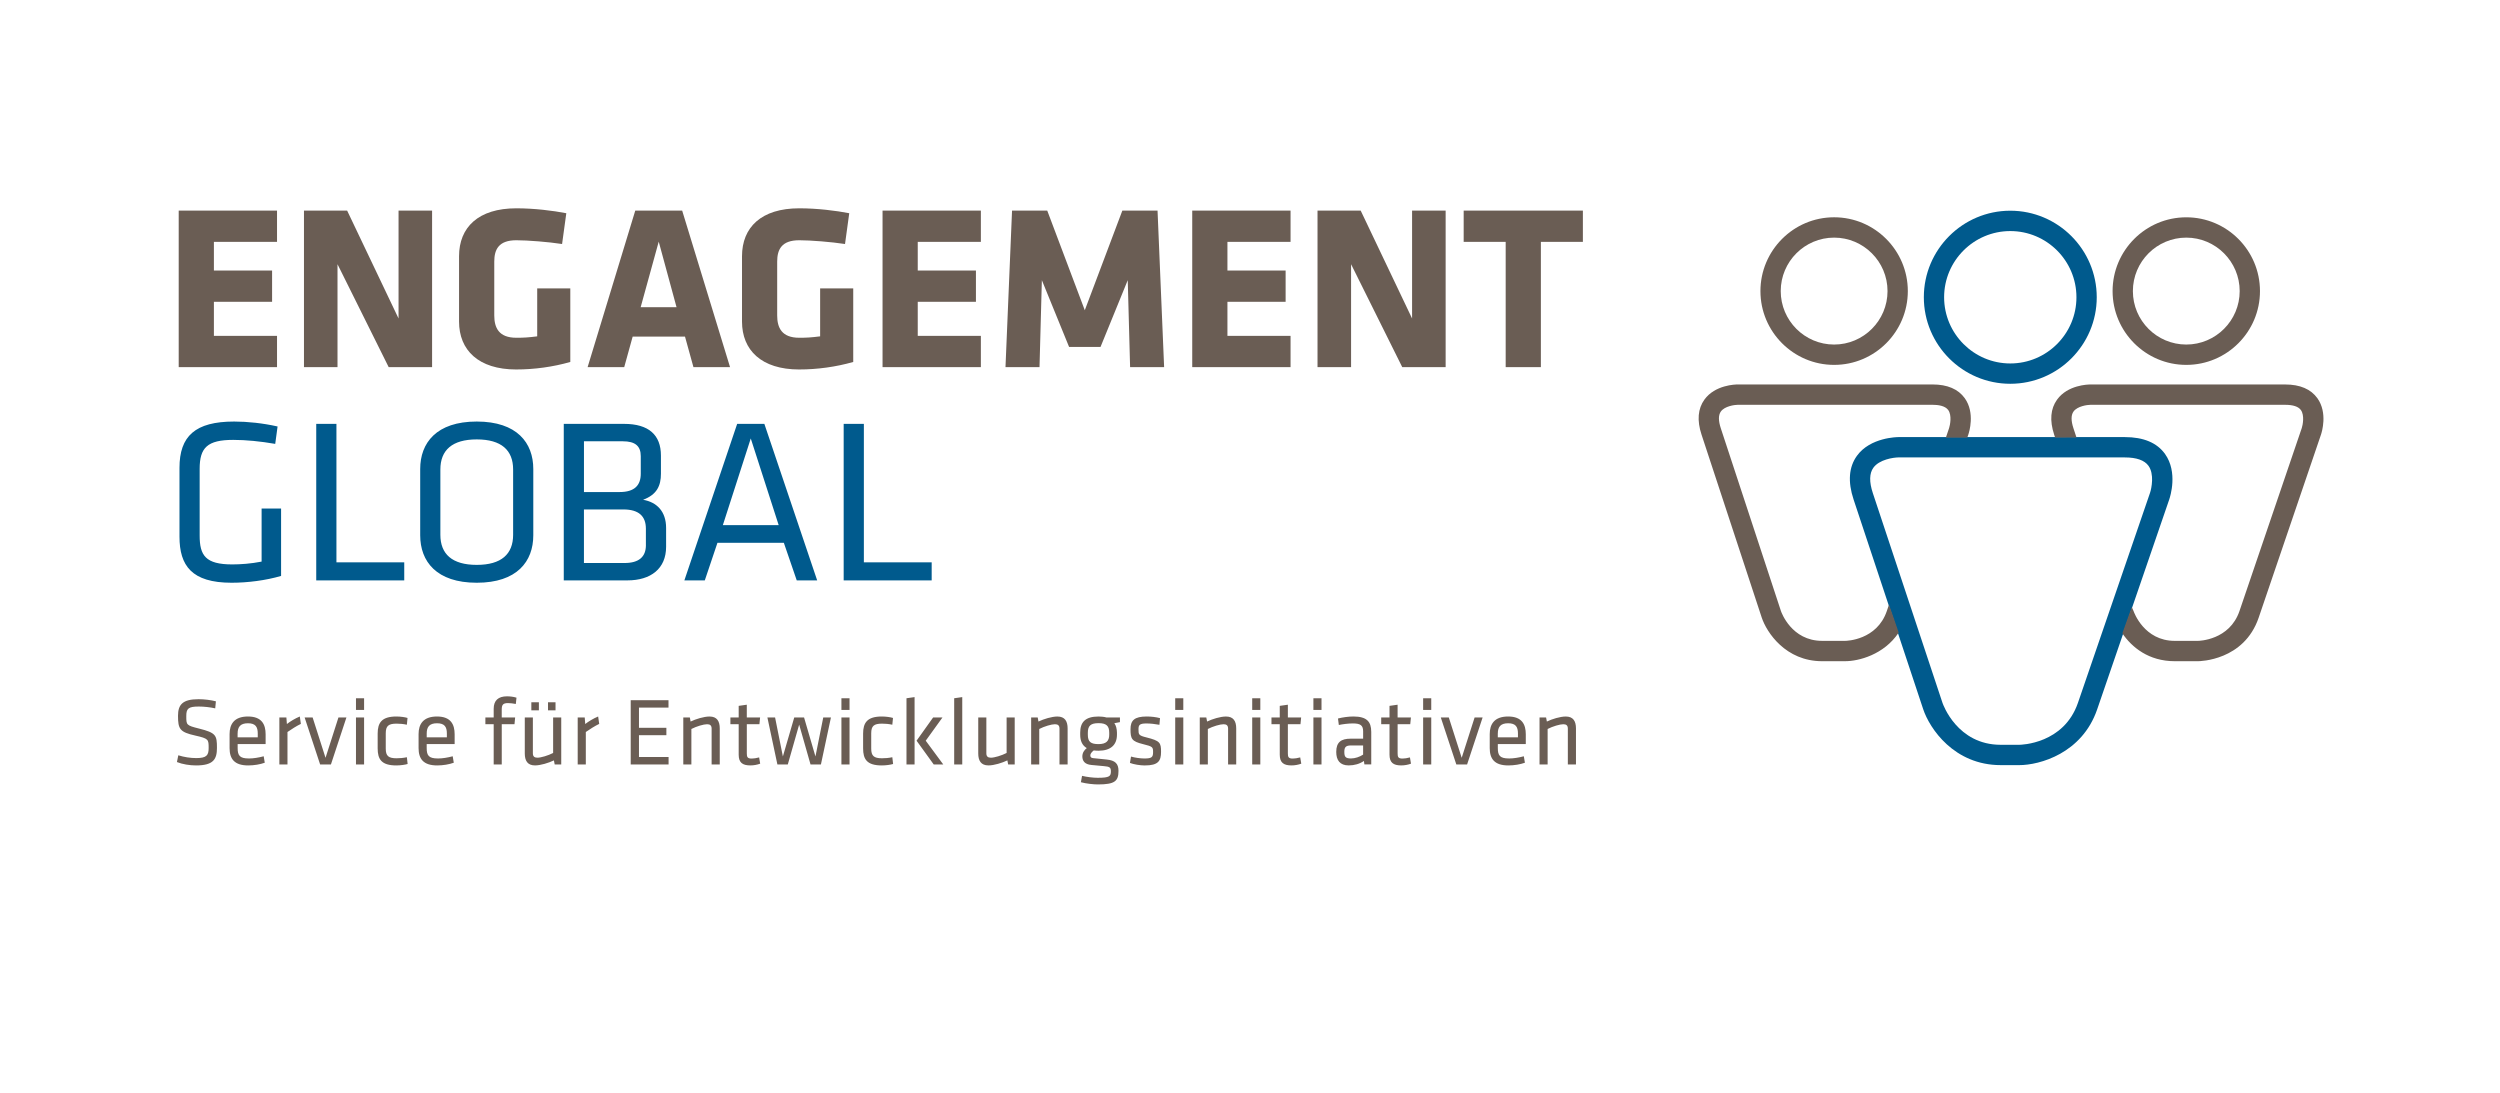 <?xml version="1.0" encoding="UTF-8"?>
<svg id="Presse-_und_Informationsamt_der_Bundesregierung_Kopie" data-name="Presse- und Informationsamt der Bundesregierung Kopie" xmlns="http://www.w3.org/2000/svg" version="1.1" viewBox="0 0 1189.68 520">
  <defs>
    <style>
      .cls-1 {
        fill: #6a5d54;
      }

      .cls-1, .cls-2 {
        stroke-width: 0px;
      }

      .cls-2 {
        fill: #005a8d;
      }
    </style>
  </defs>
  <path class="cls-2" d="M956.64,182.63c-22.68,0-41.14-18.47-41.14-41.18s18.46-41.18,41.14-41.18,41.14,18.48,41.14,41.18-18.45,41.18-41.14,41.18M956.64,109.96c-17.36,0-31.49,14.13-31.49,31.49s14.12,31.51,31.49,31.51,31.48-14.13,31.48-31.51-14.12-31.49-31.48-31.49M960.86,364.1h-8.78c-22.19,0-33.84-17.43-36.9-26.65l-33.11-99.75c-2.8-8.45-2.27-15.44,1.59-20.79,6.36-8.82,19.26-8.91,19.8-8.91h107.68c8.9,0,15.34,2.71,19.15,8.05,6.18,8.67,2.44,20.32,1.99,21.62l-34.3,99.91c-7.2,20.98-27.42,26.52-37.11,26.52M903.45,217.67c-2.35.02-9.14.95-11.98,4.93-1.92,2.69-2,6.74-.24,12.05l33.12,99.75c.27.81,7.06,20.03,27.73,20.03h8.77c.97,0,21.28-.44,27.99-19.98l34.3-99.92c.75-2.23,2.09-8.94-.74-12.87-1.9-2.64-5.69-3.98-11.26-3.98h-107.68Z"/>
  <path class="cls-1" d="M1045.9,314.65h-10.99c-12.42,0-20.43-6.63-24.94-13.25,3.26-9.4,4.51-12.48,4.51-12.48l.83,1.9c.18.52,5.01,14.15,19.59,14.15h10.99c.59,0,15.08-.31,19.81-14.18l29.65-87.1c.46-1.4,1.39-6.05-.43-8.57-1.2-1.65-3.71-2.48-7.49-2.48h-92.67c-1.49.01-6.2.63-8.04,3.2-1.2,1.69-1.22,4.37-.03,7.96l1.44,4.37-10.16.05-.46-1.39c-2.21-6.73-1.74-12.34,1.4-16.67,5.05-7,14.75-7.2,15.85-7.2h92.67c7.08,0,12.24,2.21,15.35,6.55,5,6.99,2.06,16.27,1.71,17.3l-29.65,87.11c-6.99,20.49-28.06,20.73-28.95,20.73M878.09,314.65h-10.99c-17.33,0-26.39-13.64-28.77-20.84l-28.62-86.99c-2.22-6.72-1.75-12.33,1.38-16.67,5.06-7,14.77-7.2,15.86-7.2h92.68c7.08,0,12.24,2.21,15.35,6.55,5,6.99,2.05,16.27,1.69,17.3l-.49,1.44h-10.19s1.54-4.56,1.54-4.56c.46-1.41,1.39-6.06-.43-8.57-1.49-2.06-4.88-2.48-7.48-2.48h-92.68c-1.49.01-6.21.63-8.04,3.2-1.2,1.69-1.21,4.36-.02,7.96l28.62,86.98c.19.56,5,14.19,19.59,14.19h10.99c.59,0,15.07-.31,19.8-14.17l1.04-3.05s3.59,10.1,4.62,13.29c-7.04,10.58-19.13,13.61-25.45,13.61M872.81,173.64c-19.34,0-35.07-15.76-35.07-35.11s15.73-35.13,35.07-35.13,35.07,15.77,35.07,35.13-15.73,35.11-35.07,35.11M872.81,113.08c-14.02,0-25.41,11.41-25.41,25.44s11.4,25.44,25.41,25.44,25.41-11.41,25.41-25.44-11.4-25.44-25.41-25.44M1040.39,173.64c-19.34,0-35.07-15.75-35.07-35.11s15.73-35.12,35.07-35.12,35.07,15.76,35.07,35.12-15.73,35.11-35.07,35.11M1040.39,113.08c-14.01,0-25.41,11.41-25.41,25.45s11.4,25.43,25.41,25.43,25.41-11.41,25.41-25.43-11.4-25.45-25.41-25.45"/>
  <path class="cls-1" d="M85.04,174.71v-74.48h46.79v14.88h-30.04v13.64h27.69v14.87h-27.69v16.22h30.04v14.87h-46.79ZM184.97,174.71h20.65v-74.48h-15.96v51.33l-24.46-51.33h-20.55v74.48h15.96v-48.98l24.35,48.98ZM245.7,175.82c8.6,0,17.53-1.23,25.69-3.57v-35h-15.75v22.81c-4.35.56-6.58.67-9.93.67-8.38,0-10.5-4.81-10.5-10.62v-25.61c0-5.81,2.12-10.17,10.5-10.17,5.36,0,15.3.79,21.77,1.79l2.01-14.65c-6.37-1.23-15.19-2.34-23.79-2.34-18.09,0-27.25,9.06-27.25,22.81v31.09c0,13.53,9.16,22.8,27.25,22.8M324.64,100.23h-22.34l-22.67,74.48h17.42l4.02-14.54h24.9l4.02,14.54h17.42l-22.78-74.48ZM313.47,115l8.48,31.2h-17.08l8.6-31.2ZM380.34,175.82c8.61,0,17.54-1.23,25.69-3.57v-35h-15.75v22.81c-4.36.56-6.59.67-9.94.67-8.37,0-10.5-4.81-10.5-10.62v-25.61c0-5.81,2.12-10.17,10.5-10.17,5.36,0,15.3.79,21.78,1.79l2.01-14.65c-6.37-1.23-15.18-2.34-23.79-2.34-18.08,0-27.24,9.06-27.24,22.81v31.09c0,13.53,9.16,22.8,27.24,22.8M466.77,174.71v-14.87h-30.04v-16.22h27.69v-14.87h-27.69v-13.64h30.04v-14.88h-46.79v74.48h46.79ZM508.74,165.09h14.97l12.95-31.76,1.12,41.37h16.19l-3.13-74.48h-16.75l-17.87,47.42-17.87-47.42h-16.75l-3.12,74.48h16.19l1.12-41.37,12.95,31.76ZM614.14,174.71v-14.87h-30.04v-16.22h27.69v-14.87h-27.69v-13.64h30.04v-14.88h-46.79v74.48h46.79ZM667.28,174.71h20.66v-74.48h-15.97v51.33l-24.45-51.33h-20.55v74.48h15.97v-48.98l24.35,48.98ZM753.25,115.11v-14.88h-56.73v14.88h19.99v59.6h16.75v-59.6h19.99Z"/>
  <path class="cls-2" d="M95.01,254.84c0,9.5,2.79,13.75,15.52,13.75,3.91,0,8.82-.33,13.96-1.34v-25.27h9.27v32.09c-7.26,2.13-15.86,3.24-23.56,3.24-18.99,0-24.79-8.16-24.79-21.91v-32.77c0-15.09,7.48-22.03,26.02-22.03,6.37,0,13.74.78,20.66,2.35l-1.12,8.28c-7.15-1.23-13.84-1.9-19.99-1.9-12.29,0-15.97,3.69-15.97,13.76v31.75ZM160.1,201.72h-9.61v74.48h41.88v-8.61h-32.27v-65.87ZM253.78,223.19c0-12.42-7.71-22.59-26.91-22.59s-26.91,10.18-26.91,22.59v31.53c0,12.41,7.7,22.59,26.91,22.59s26.91-10.17,26.91-22.59v-31.53ZM209.56,223.41c0-9.17,5.59-14.31,17.31-14.31s17.31,5.14,17.31,14.31v31.09c0,9.17-5.58,14.31-17.31,14.31s-17.31-5.15-17.31-14.31v-31.09ZM298.55,276.19c11.17,0,18.43-5.59,18.43-15.99v-8.95c0-7.94-4.47-12.3-10.95-13.42,6.59-2.46,8.49-6.71,8.49-12.41v-8.61c0-9.84-5.81-15.1-17.54-15.1h-28.7v74.48h30.27ZM304.92,225.43c0,5.37-2.8,8.72-10.05,8.72h-16.98v-24.15h18.54c5.81,0,8.49,2.24,8.49,7.05v8.39ZM307.37,259.42c0,5.59-3.36,8.5-10.17,8.5h-19.32v-25.49h18.76c7.37,0,10.72,3.24,10.72,9.17v7.83ZM363.75,201.72h-12.96l-25.12,74.48h9.72l6.02-17.89h31.6l6.14,17.89h9.72l-25.13-74.48ZM370.56,249.91h-26.58l13.29-41.26,13.29,41.26ZM411.09,201.72h-9.61v74.48h41.88v-8.61h-32.27v-65.87Z"/>
  <path class="cls-1" d="M93.28,364.25c-2.94,0-6.47-.55-9.08-1.61l.65-3.22c2.79.87,5.73,1.33,8.53,1.33,4.9,0,5.91-1.29,5.91-4.78,0-4.13-.04-4.5-6.33-5.93-7.38-1.65-8.25-3.07-8.25-9.41,0-5.33,2.2-7.9,9.76-7.9,2.66,0,5.84.37,8.27,1.01l-.32,3.35c-2.44-.55-5.32-.87-7.85-.87-5,0-5.92,1.01-5.92,4.55,0,4.23,0,4.41,6.06,5.93,8.11,2.02,8.53,3.21,8.53,9.18,0,5.33-1.57,8.37-9.96,8.37M118.41,360.93c-4.35,0-5.32-1.42-5.32-4.96v-1.88h13.31v-4.68c0-4.64-1.8-8.45-8.4-8.45s-8.75,3.72-8.75,8.35v6.71c0,5.05,2.24,8.23,8.86,8.23,2.79,0,5.77-.51,7.88-1.29l-.5-3.07c-2.43.64-4.86,1.05-7.07,1.05M113.08,349.04c0-3.12,1.3-4.86,4.91-4.86s4.67,1.74,4.67,4.86v1.85h-9.59v-1.85ZM142.67,340.96c-2.21.92-4.51,2.3-6.15,3.58l-.24-3.13h-3.34v22.37h3.86v-15.44c1.83-1.28,4.26-2.84,6.37-3.86l-.5-3.53ZM154.91,360.62l-6.14-19.21h-3.81l7.38,22.37h5.14l7.38-22.37h-3.8l-6.15,19.21ZM169.4,337.83h3.86v-5.55h-3.86v5.55ZM169.4,363.79h3.86v-22.37h-3.86v22.37ZM179.72,356.11c0,5.15,1.74,8.14,8.89,8.14,1.98,0,4.23-.33,5.37-.69l-.36-3.22c-1.75.37-3.36.5-4.91.5-3.86,0-5.14-1.11-5.14-4.59v-7.3c0-3.49,1.28-4.59,5.14-4.59,1.56,0,3.16.14,4.91.51l.31-3.22c-1.14-.37-3.34-.69-5.32-.69-6.97,0-8.89,2.99-8.89,8.12v7.03M208.37,360.93c-4.36,0-5.32-1.42-5.32-4.96v-1.88h13.3v-4.68c0-4.64-1.79-8.45-8.4-8.45s-8.76,3.72-8.76,8.35v6.71c0,5.05,2.25,8.23,8.85,8.23,2.8,0,5.78-.51,7.9-1.29l-.51-3.07c-2.42.64-4.85,1.05-7.06,1.05M203.06,349.04c0-3.12,1.28-4.86,4.9-4.86s4.69,1.74,4.69,4.86v1.85h-9.59v-1.85ZM245.79,332c-1.51-.46-3.07-.64-4.54-.64-4.12,0-6.32,1.97-6.32,5.92v4.14h-3.95v3.21h3.95v19.16h3.84v-19.16h6.06l.31-3.21h-6.38v-3.76c0-2.25.6-3.08,2.99-3.08.97,0,2.53.18,3.71.42l.32-2.99ZM249.73,341.41v17.13c0,3.44,1.28,5.7,4.87,5.7,2.66,0,6.51-1.2,8.99-2.39l.37,1.93h3.12v-22.37h-3.86v16.91c-2.38,1.24-5.82,2.25-7.48,2.25-1.41,0-2.16-.6-2.16-2.07v-17.09h-3.85ZM252.85,338.02h3.59v-3.82h-3.59v3.82ZM260.78,338.02h3.58v-3.82h-3.58v3.82ZM284.64,340.96c-2.21.92-4.51,2.3-6.15,3.58l-.24-3.13h-3.34v22.37h3.86v-15.44c1.83-1.28,4.26-2.84,6.37-3.86l-.5-3.53ZM300.13,363.79h18.03v-3.54h-14.09v-10.38h13.04v-3.53h-13.04v-9.61h14.05v-3.53h-17.98v30.59ZM342.51,363.79v-17.13c0-3.44-1.3-5.69-4.87-5.69-2.66,0-6.51,1.19-9,2.39l-.36-1.93h-3.12v22.37h3.85v-16.9c2.39-1.24,5.83-2.26,7.47-2.26,1.43,0,2.16.6,2.16,2.07v17.09h3.86ZM361.26,360.43c-1.42.37-2.53.55-3.58.55-2.06,0-2.29-.82-2.29-2.48v-13.88h6l.32-3.21h-6.33v-6.06l-3.86.55v5.51h-3.94v3.21h3.94v14.52c0,3.72,1.78,5.1,5.55,5.1,1.65,0,3.3-.32,4.68-.83l-.5-2.99ZM390.65,363.79l4.77-22.37h-3.66l-3.71,18.56-5.42-18.56h-4.67l-5.41,18.56-3.71-18.56h-3.66l4.76,22.37h4.95l5.41-18.97,5.41,18.97h4.95ZM400.41,337.83h3.86v-5.55h-3.86v5.55ZM400.41,363.79h3.86v-22.37h-3.86v22.37ZM410.73,356.11c0,5.15,1.75,8.14,8.9,8.14,1.97,0,4.22-.33,5.37-.69l-.37-3.22c-1.74.37-3.34.5-4.91.5-3.84,0-5.13-1.11-5.13-4.59v-7.3c0-3.49,1.28-4.59,5.13-4.59,1.57,0,3.18.14,4.91.51l.32-3.22c-1.15-.37-3.36-.69-5.32-.69-6.97,0-8.9,2.99-8.9,8.12v7.03M435.22,363.79v-32.06l-3.85.55v31.51h3.85ZM444.06,341.41l-7.89,11.07,8.16,11.3h4.54l-8.34-11.3,7.98-11.07h-4.45ZM457.91,363.79v-32.06l-3.84.55v31.51h3.84ZM465.52,341.41v17.13c0,3.44,1.3,5.7,4.87,5.7,2.66,0,6.52-1.2,8.99-2.39l.37,1.93h3.12v-22.37h-3.85v16.91c-2.39,1.24-5.83,2.25-7.48,2.25-1.42,0-2.16-.6-2.16-2.07v-17.09h-3.86ZM508.05,363.79v-17.13c0-3.44-1.3-5.69-4.87-5.69-2.66,0-6.52,1.19-9,2.39l-.36-1.93h-3.12v22.37h3.85v-16.9c2.38-1.24,5.82-2.26,7.47-2.26,1.43,0,2.16.6,2.16,2.07v17.09h3.86ZM532.94,341.42h-6.43c-1.05-.32-2.61-.45-3.76-.45-6.38,0-8.71,2.8-8.71,7.66v1.02c0,2.94,1.01,5.14,3.12,6.34-1.2.92-2.1,2.3-2.1,3.95,0,2.06,1.05,3.81,4.35,4.09,2.62.23,3.45.32,5.92.55,2.62.23,3.31.55,3.31,2.43,0,2.34-.55,3.12-6.24,3.12-2.24,0-5.14-.37-7.48-.93l-.55,3.04c2.53.69,6.06,1.05,8.12,1.05,8.07,0,9.77-1.61,9.77-6.48,0-3.39-1.56-4.96-5.6-5.37-2.79-.27-3.99-.41-6.32-.65-1.01-.09-1.48-.42-1.48-1.29,0-.96.83-1.74,1.61-2.39.7.09,1.48.14,2.3.14,5.82,0,8.76-2.8,8.76-7.63v-1.02c-.05-1.73-.4-3.3-1.24-4.45l2.66-.5v-2.25ZM522.76,344.13c3.71,0,5.09,1.28,5.09,4.54v.97c0,2.94-1.42,4.46-5.09,4.46s-5.09-1.06-5.09-4.46v-.97c0-3.3,1.38-4.54,5.09-4.54M544.81,364.25c6.37,0,7.7-2.12,7.7-6.48s-.5-5.24-6.92-6.85c-3.76-.92-3.81-1.37-3.81-3.85,0-2.02.46-2.8,3.77-2.8,1.83,0,4.31.27,6.19.64l.28-3.17c-1.83-.5-4.19-.78-6.33-.78-5.87,0-7.71,1.88-7.71,6.02,0,4.63.51,5.79,6.07,7.16,4.49,1.1,4.67,1.38,4.67,3.77s-.6,3.03-4.12,3.03c-1.93,0-4.46-.36-6.38-.91l-.51,3.03c1.8.69,4.82,1.2,7.11,1.2M559.25,337.83h3.85v-5.55h-3.85v5.55ZM559.25,363.79h3.85v-22.37h-3.85v22.37ZM588.28,363.79v-17.13c0-3.44-1.28-5.69-4.87-5.69-2.66,0-6.51,1.19-8.99,2.39l-.37-1.93h-3.12v22.37h3.85v-16.9c2.39-1.24,5.82-2.26,7.48-2.26,1.42,0,2.15.6,2.15,2.07v17.09h3.86ZM595.89,337.83h3.86v-5.55h-3.86v5.55ZM595.89,363.79h3.86v-22.37h-3.86v22.37ZM618.73,360.43c-1.43.37-2.53.55-3.58.55-2.06,0-2.29-.82-2.29-2.48v-13.88h6l.32-3.21h-6.32v-6.06l-3.86.55v5.51h-3.94v3.21h3.94v14.52c0,3.72,1.79,5.1,5.55,5.1,1.65,0,3.31-.32,4.69-.83l-.51-2.99ZM625.01,337.83h3.86v-5.55h-3.86v5.55ZM625.01,363.79h3.86v-22.37h-3.86v22.37ZM652.53,348.22c0-4.78-2.11-7.26-8.48-7.26-2.4,0-5.23.41-7.34.96l.4,3.08c1.75-.37,4.54-.74,6.7-.74,3.63,0,4.87.96,4.87,3.77v3.49h-5.97c-4.49,0-6.83,1.65-6.83,6.29,0,3.95,1.75,6.43,5.92,6.43,2.71,0,5.27-.74,7.25-2.12l.23,1.65h3.26v-15.57ZM648.67,359.1c-1.69,1.1-3.85,1.83-5.77,1.83-2.76,0-3.17-.91-3.17-3.21s.86-2.98,3.25-2.98h5.69v4.36ZM670.96,360.43c-1.42.37-2.52.55-3.57.55-2.07,0-2.3-.82-2.3-2.48v-13.88h6.01l.32-3.21h-6.34v-6.06l-3.85.55v5.51h-3.95v3.21h3.95v14.52c0,3.72,1.79,5.1,5.55,5.1,1.65,0,3.31-.32,4.67-.83l-.5-2.99ZM677.23,337.83h3.86v-5.55h-3.86v5.55ZM677.23,363.79h3.86v-22.37h-3.86v22.37ZM695.58,360.62l-6.14-19.21h-3.81l7.39,22.37h5.13l7.39-22.37h-3.81l-6.15,19.21ZM718.09,360.93c-4.35,0-5.32-1.42-5.32-4.96v-1.88h13.31v-4.68c0-4.64-1.8-8.45-8.4-8.45s-8.76,3.72-8.76,8.35v6.71c0,5.05,2.24,8.23,8.86,8.23,2.79,0,5.77-.51,7.88-1.29l-.51-3.07c-2.43.64-4.86,1.05-7.07,1.05M712.77,349.04c0-3.12,1.3-4.86,4.91-4.86s4.67,1.74,4.67,4.86v1.85h-9.59v-1.85ZM749.96,363.79v-17.13c0-3.44-1.28-5.69-4.86-5.69-2.66,0-6.51,1.19-8.99,2.39l-.37-1.93h-3.12v22.37h3.85v-16.9c2.39-1.24,5.82-2.26,7.48-2.26,1.41,0,2.14.6,2.14,2.07v17.09h3.86Z"/>
</svg>